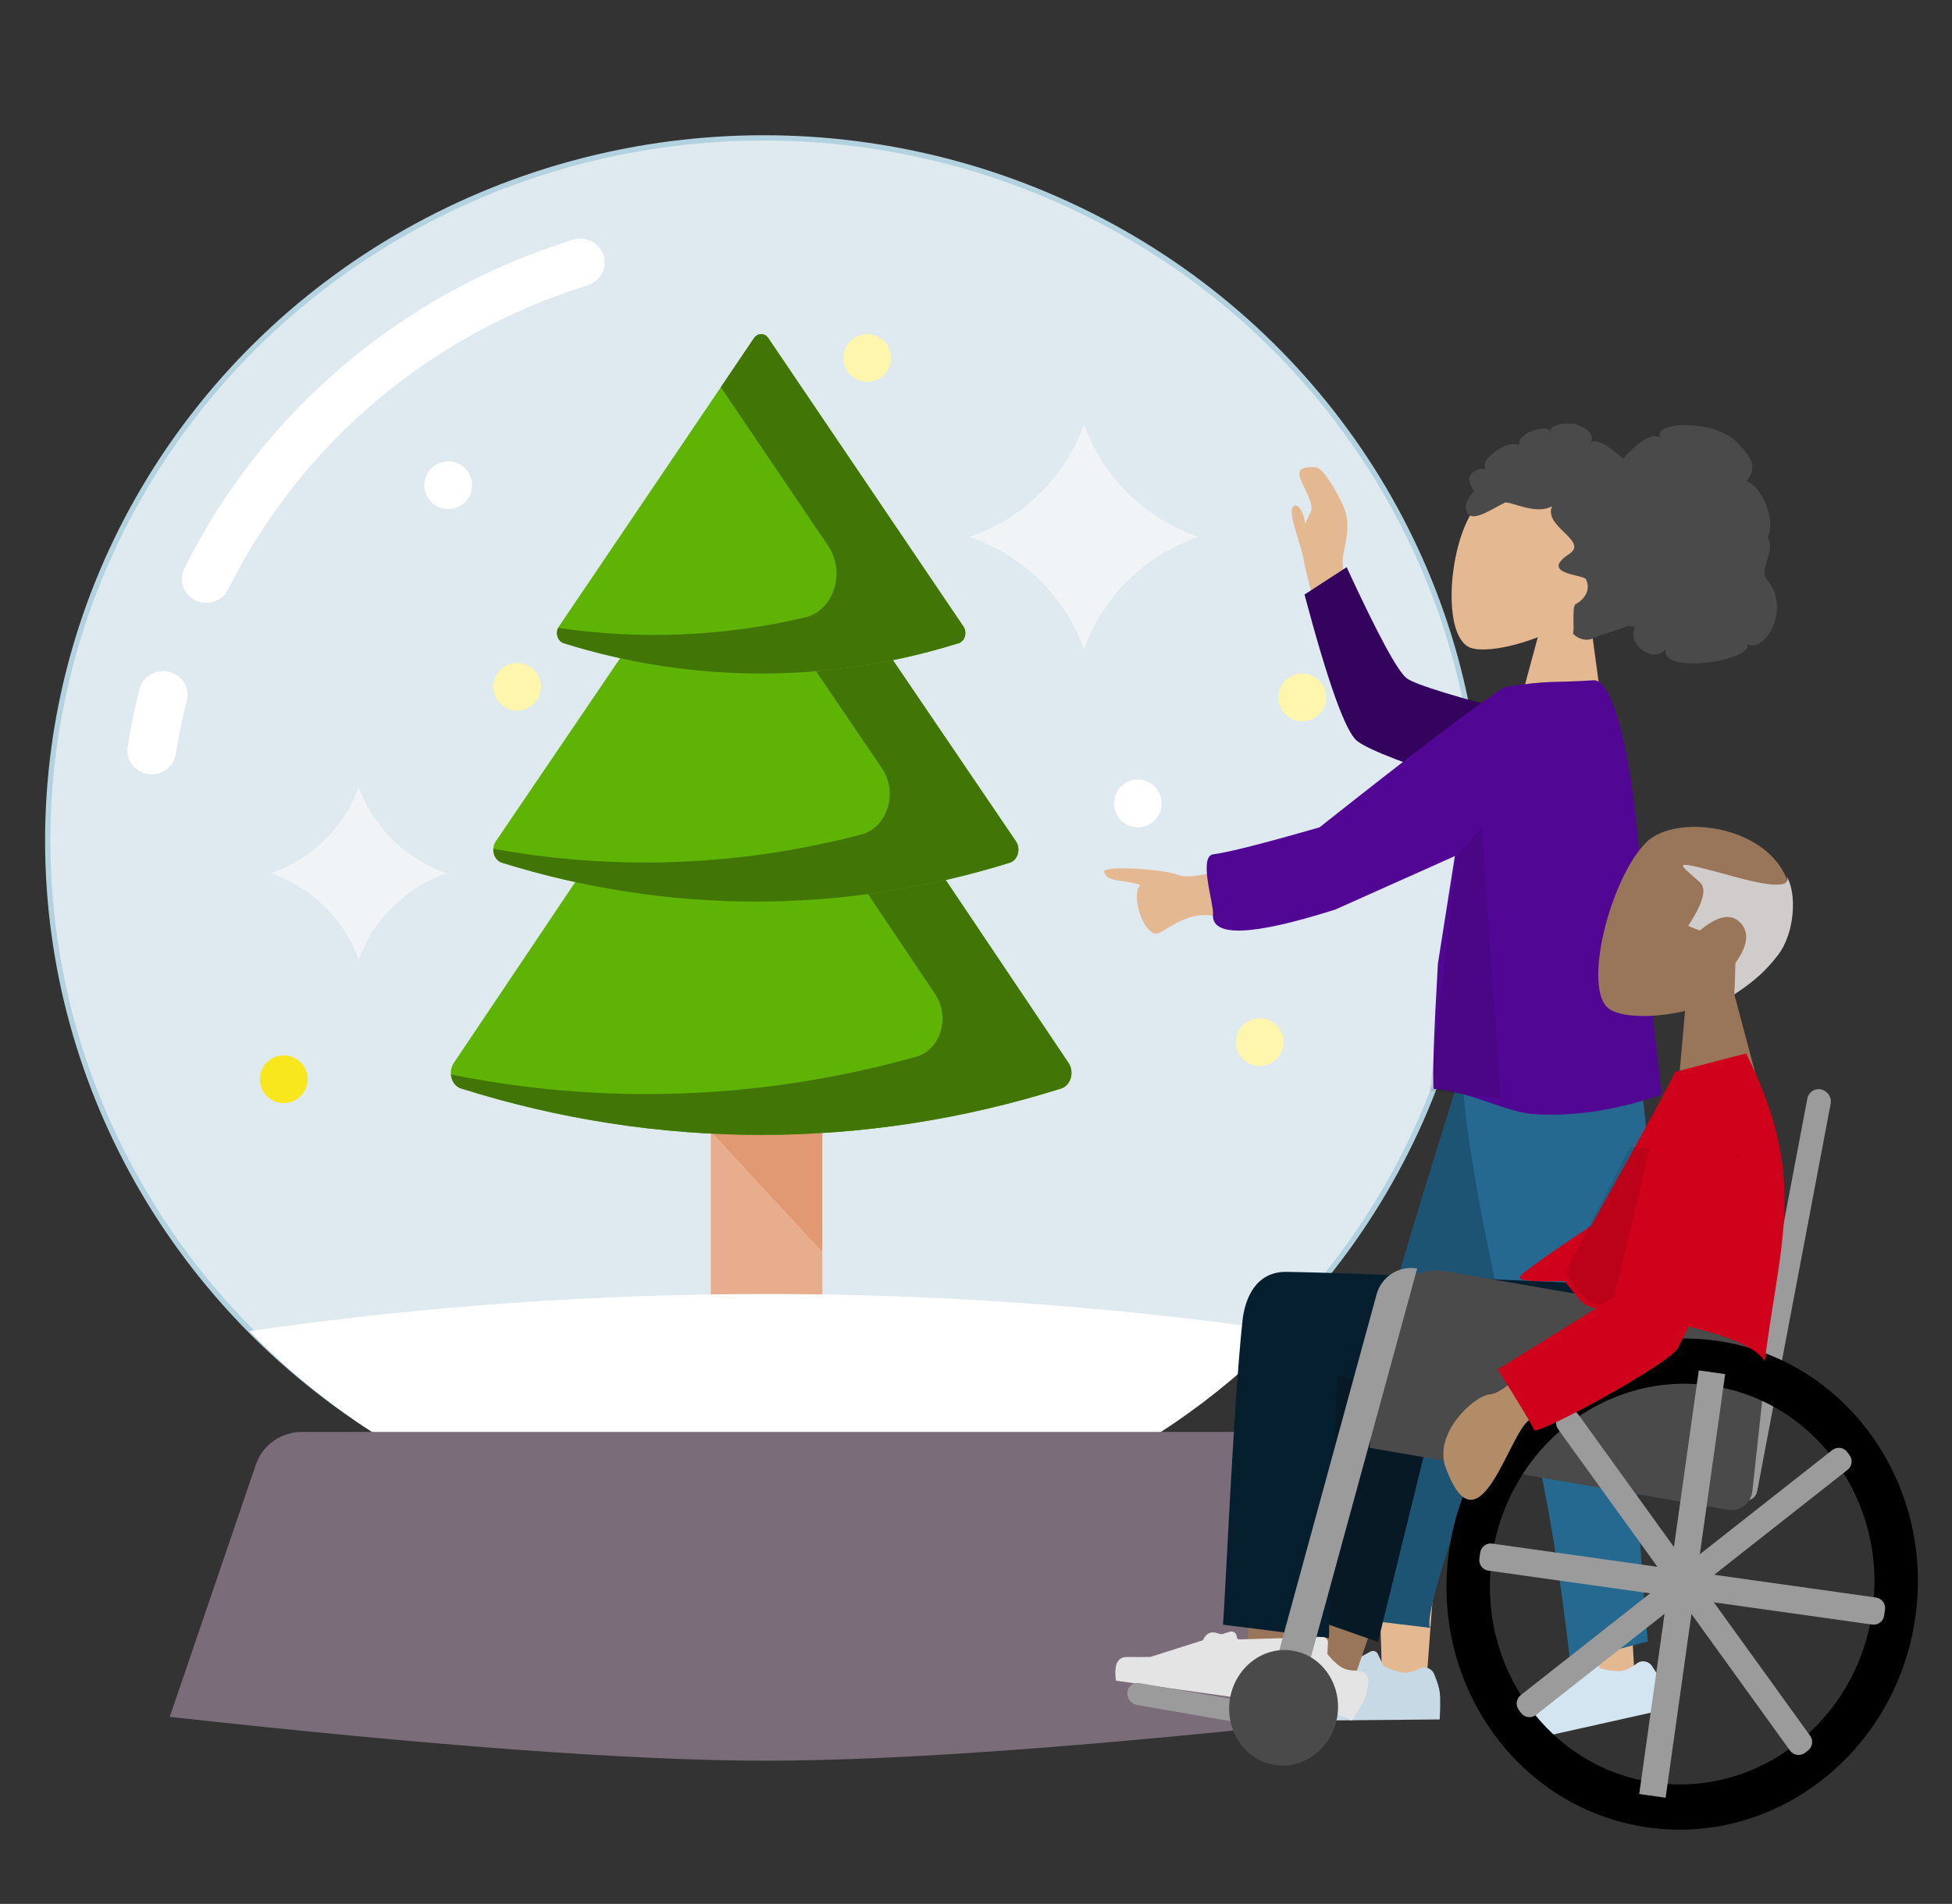 <?xml version="1.0" encoding="UTF-8"?>
<svg width="368px" height="359px" viewBox="0 0 368 359" version="1.1" xmlns="http://www.w3.org/2000/svg" xmlns:xlink="http://www.w3.org/1999/xlink">
    <rect x="0" y="0" width="368" height="359" fill="#333333" stroke="none"/>
    <!-- Generator: Sketch 58 (84663) - https://sketch.com -->
    <title>snowglobe</title>
    <desc>Created with Sketch.</desc>
    <g id="snowglobe" stroke="none" stroke-width="1" fill="none" fill-rule="evenodd">
        <g id="Group" transform="translate(9, 26)">
            <g id="snowglobe" fill-rule="nonzero">
                <ellipse id="Oval" stroke="#B3D2DF" fill="#DFE9F0" cx="135" cy="132.5" rx="135" ry="132.5"></ellipse>
                <path d="M29.887,87.672 C28.303,87.67 26.832,86.87 25.991,85.555 C25.151,84.24 25.06,82.594 25.75,81.197 C40.454,51.557 66.948,29.142 99.021,19.208 C101.446,18.463 104.028,19.785 104.788,22.16 C105.548,24.535 104.199,27.065 101.775,27.81 C72.12,36.996 47.624,57.723 34.031,85.13 C33.261,86.685 31.652,87.673 29.887,87.672 L29.887,87.672 Z M19.606,120 C18.263,120 16.986,119.426 16.111,118.427 C15.236,117.429 14.849,116.105 15.053,114.804 C15.627,111.164 16.382,107.512 17.297,103.949 C17.918,101.536 20.418,100.072 22.882,100.68 C25.345,101.288 26.84,103.736 26.221,106.15 C25.375,109.441 24.678,112.815 24.147,116.179 C23.801,118.375 21.874,119.997 19.606,120 L19.606,120 Z" id="Shape" fill="#FFFFFF"></path>
                <circle id="Oval" fill="#FEF6AD" cx="154.5" cy="41.5" r="4.5"></circle>
                <circle id="Oval" fill="#FEF6AD" cx="228.5" cy="170.5" r="4.5"></circle>
                <circle id="Oval" fill="#FFFFFF" cx="205.5" cy="125.5" r="4.5"></circle>
                <circle id="Oval" fill="#FEF6AD" cx="236.5" cy="105.5" r="4.5"></circle>
                <circle id="Oval" fill="#FFFFFF" cx="75.5" cy="65.5" r="4.5"></circle>
                <circle id="Oval" fill="#FEF6AD" cx="88.5" cy="103.5" r="4.5"></circle>
                <circle id="Oval" fill="#F8E71C" cx="44.5" cy="177.5" r="4.5"></circle>
                <rect id="Rectangle" fill="#E8AD8C" x="125" y="184" width="21" height="38"></rect>
                <polygon id="Path" fill="#E19974" points="125 187.326 125 184 146 184 146 210"></polygon>
                <path d="M76.557,174.426 L132.44,91.17 C132.936,90.432 133.696,90 134.501,90 C135.306,90 136.066,90.432 136.562,91.17 L192.445,174.426 C192.986,175.232 193.143,176.301 192.865,177.271 C192.586,178.241 191.908,178.984 191.06,179.249 C154.014,190.919 114.972,190.917 77.927,179.244 C77.082,178.976 76.408,178.232 76.133,177.263 C75.857,176.295 76.016,175.229 76.557,174.426 L76.557,174.426 Z" id="Path" fill="#5FB304"></path>
                <path d="M192.443,174.426 L136.554,91.17 C136.058,90.432 135.297,90 134.492,90 C133.687,90 132.927,90.432 132.431,91.17 L126.276,100.339 L167.331,161.496 C168.66,163.472 169.036,166.099 168.33,168.47 C167.623,170.842 165.931,172.632 163.838,173.225 C147.411,177.852 130.576,180.226 113.675,180.299 C101.048,180.35 88.442,179.114 76,176.606 C76.103,177.864 76.865,178.916 77.912,179.244 C114.965,190.918 154.015,190.919 191.068,179.246 C191.914,178.979 192.59,178.236 192.866,177.266 C193.143,176.297 192.984,175.23 192.443,174.426 Z" id="Path" fill="#417505"></path>
                <path d="M84.471,132.642 L131.757,62.979 C132.177,62.361 132.82,62 133.501,62 C134.182,62 134.825,62.361 135.245,62.979 L182.531,132.642 C182.988,133.317 183.121,134.211 182.886,135.023 C182.65,135.834 182.076,136.456 181.359,136.678 C150.012,146.442 116.977,146.441 85.63,136.674 C84.915,136.449 84.345,135.827 84.112,135.016 C83.879,134.206 84.014,133.314 84.471,132.642 Z" id="Path" fill="#5FB304"></path>
                <path d="M182.531,132.642 L135.238,62.979 C134.819,62.361 134.175,62 133.494,62 C132.813,62 132.17,62.361 131.75,62.979 L125.539,72.128 L157.292,118.901 C158.723,121.013 159.115,123.821 158.332,126.343 C157.549,128.865 155.7,130.75 153.431,131.338 C140.25,134.807 126.775,136.586 113.254,136.643 C103.46,136.682 93.679,135.817 84.006,134.055 C83.932,135.259 84.607,136.356 85.618,136.674 C116.968,146.441 150.008,146.442 181.358,136.678 C182.076,136.456 182.65,135.834 182.885,135.023 C183.121,134.211 182.988,133.317 182.531,132.642 L182.531,132.642 Z" id="Path" fill="#417505"></path>
                <path d="M96.366,92.135 L133.144,37.764 C133.471,37.282 133.971,37 134.501,37 C135.03,37 135.531,37.282 135.857,37.764 L172.635,92.135 C172.991,92.662 173.094,93.36 172.911,93.993 C172.728,94.627 172.282,95.112 171.723,95.285 C147.343,102.906 121.648,102.905 97.268,95.282 C96.712,95.107 96.269,94.621 96.087,93.988 C95.906,93.356 96.011,92.66 96.366,92.135 Z" id="Path" fill="#5FB304"></path>
                <path d="M172.632,92.135 L135.851,37.764 C135.525,37.282 135.024,37 134.495,37 C133.965,37 133.465,37.282 133.138,37.764 L126.89,47.001 L147.139,76.934 C148.697,79.23 149.118,82.293 148.252,85.034 C147.386,87.775 145.356,89.804 142.885,90.399 C127.532,94.022 111.768,94.694 96.227,92.389 C95.963,92.92 95.927,93.562 96.129,94.128 C96.332,94.694 96.749,95.12 97.259,95.282 C121.647,102.907 147.348,102.906 171.735,95.28 C172.291,95.105 172.733,94.619 172.914,93.986 C173.094,93.354 172.988,92.659 172.632,92.135 L172.632,92.135 Z" id="Path" fill="#417505"></path>
                <path d="M38,224.987 C63.415,251.177 98.653,266 135.5,266 C172.347,266 207.585,251.177 233,224.987 C168.346,215.671 102.654,215.671 38,224.987 L38,224.987 Z" id="Path" fill="#FFFFFF"></path>
                <path d="M248,297.737 C198.09,303.246 160.59,306 135.5,306 C110.41,306 72.91,303.246 23,297.737 L39.252,250.124 C40.5,246.467 44.005,244 47.953,244 L223.047,244 C226.995,244 230.5,246.467 231.748,250.124 L248,297.737 Z" id="Path" fill="#7A6D79"></path>
                <path d="M217,75.236 L217,75.236 C206.86,78.698 198.89,86.52 195.363,96.472 L195.363,96.472 C191.836,86.52 183.866,78.698 173.726,75.236 L173.726,75.236 C183.866,71.775 191.836,63.952 195.363,54 L195.363,54 C198.89,63.952 206.86,71.775 217,75.236 L217,75.236 Z M75.275,138.67 L75.275,138.67 C67.478,141.332 61.35,147.347 58.638,155 L58.638,155 C55.926,147.347 49.797,141.332 42,138.67 L42,138.67 C49.797,136.009 55.926,129.993 58.638,122.341 L58.638,122.341 C61.35,129.993 67.478,136.009 75.275,138.67 L75.275,138.67 Z" id="Shape" fill="#F0F4F6"></path>
            </g>
            <g id="purple-top-woman-copy-2" transform="translate(199, 48)">
                <path d="M40.144,19.782 C41.334,20.012 41.085,23.473 40.391,23.977 C39.697,24.481 42.691,21.899 42.836,21.521 C44.149,18.082 40.531,11.729 46.376,14.434 C47.763,15.076 48.502,20.725 48.623,23.208 C48.788,26.597 46.746,29.485 45.453,31.467 C43.958,33.757 42.998,39.594 42.574,48.977 L36.058,46.636 C37.003,37.127 37.654,31.562 38.011,29.941 C38.661,26.995 38.264,19.419 40.144,19.782 Z" id="Rectangle" fill="#E4B890" transform="translate(42.345, 31.379) rotate(-21) translate(-42.345, -31.379) "></path>
                <path d="M82.516,51.657 L75.299,36.373 C61.46,37.465 53.292,38.606 50.794,39.794 C48.296,40.983 43.008,49.204 34.929,64.458 L41.507,71.273 C50.109,60.175 55.369,54.217 57.287,53.399 C59.205,52.581 67.615,52 82.516,51.657 Z" id="Coat-Back" fill="#33035E" transform="translate(58.722, 53.823) scale(-1, 1) rotate(-193) translate(-58.722, -53.823) "></path>
                <path d="M94.664,22.752 C99.175,29.927 98.639,48.126 92.81,49.408 C90.486,49.919 85.539,48.668 80.502,46.079 L83.588,65.299 L65.286,65.299 L71.521,39.709 C67.872,36.095 65.389,31.652 65.799,26.666 C66.968,12.451 90.154,15.578 94.664,22.752 Z" id="Head" fill="#E4B890" transform="translate(81.476, 40.992) scale(-1, 1) rotate(-6) translate(-81.476, -40.992) "></path>
                <path d="M104.499,15.231 C106.39,13.628 100.647,8.725 100.028,10.945 C101.287,9.54 97.678,7.487 95.987,7.473 C94.295,7.458 92.393,7.645 92.406,9.466 C91.553,8.447 89.153,8.934 87.644,9.331 C85.942,9.778 84.325,10.27 83.214,11.503 C82.979,11.764 82.765,12.039 82.568,12.32 C82.464,12.469 82.367,12.62 82.277,12.775 C82.223,12.868 82.172,12.962 82.124,13.058 C82.043,13.22 82.079,13.258 81.868,13.213 C81.058,13.041 80.206,13.082 79.436,13.369 C78.979,13.539 78.56,13.776 78.178,14.045 C78.048,14.137 77.779,14.438 77.621,14.481 C77.464,14.523 77.052,14.413 76.871,14.405 C75.896,14.359 74.925,14.535 74.047,14.896 C73.141,15.269 72.32,15.826 71.671,16.471 C71.359,16.781 71.104,17.101 70.945,17.484 C70.877,17.65 70.822,17.82 70.734,17.98 C70.683,18.073 70.556,18.188 70.547,18.292 C70.549,18.267 66.022,24.319 66.778,29.021 C67.948,36.29 75.999,41.453 77.137,42.926 C78.96,45.283 81.571,43.966 81.446,43.966 C81.003,43.966 83.65,39.407 83.1,38.72 C81.892,37.212 81.471,35.056 83.148,33.629 C83.929,32.964 91.708,36.24 87.904,30.466 C85.434,26.717 94.439,27.689 94.409,23.44 C96.543,26.29 102.216,25.574 102.886,26.343 C104.799,28.538 107.159,32.448 108.837,30.641 C110.516,28.835 108.497,26.023 109.23,26.396 C109.557,26.563 109.287,26.312 109.804,25.961 C110.321,25.61 110.794,24.921 110.875,24.545 C110.957,24.159 110.874,23.781 110.656,23.438 C110.528,23.236 110.351,23.062 110.219,22.866 C110.107,22.701 110.003,22.545 109.841,22.409 C109.535,22.151 109.121,22.016 108.684,22.027 C108.988,21.596 109.196,21.121 109.281,20.627 C109.37,20.114 107.459,15.256 104.499,15.231 Z" id="hair" fill="#4A4A4A" transform="translate(88.8, 25.902) scale(-1, 1) rotate(-23) translate(-88.8, -25.902) "></path>
                <path d="M87.45,244.986 L89.188,223.939 L92.578,221.688 C94.905,222.1 96.062,222.437 96.048,222.699 C95.865,226.133 97.394,232.855 100.634,242.865 L87.45,244.986 Z" id="leg" fill="#E4B890" transform="translate(94.042, 233.337) rotate(532) translate(-94.042, -233.337) "></path>
                <path d="M8.353,89.417 C9.912,86.722 16.615,86.012 17.631,87.665 C19.053,84.795 18.578,81.433 20.745,81.071 C21.991,80.863 20.34,92.071 18.919,94.94 C17.971,96.853 18.513,101.622 20.546,109.245 L8.626,107.998 C10.155,103.424 10.945,100.39 10.995,98.896 C11.16,94.041 7.641,90.647 8.353,89.417 Z" id="Rectangle" fill="#E4B890" transform="translate(14.721, 95.157) rotate(-95) translate(-14.721, -95.157) "></path>
                <path d="M51.185,246.416 L53.468,215.623 C54.633,214.336 55.951,213.53 57.421,213.204 C59.627,212.715 61.904,213.185 61.876,213.76 C61.626,218.783 62.04,229.863 63.115,247 L51.185,246.416 Z" id="leg" fill="#E4B890" transform="translate(57.15, 230) rotate(540) translate(-57.15, -230) "></path>
                <path d="M69.138,233.413 L79.791,233.438 C83.608,203.066 85.376,185.775 85.094,181.565 C84.812,177.354 82.038,160.799 76.774,131.898 L52.193,133.282 C48.621,143.8 72.549,228.844 69.138,233.413 Z" id="Pant" fill="#1D5474" transform="translate(68.476, 182.668) scale(-1, 1) rotate(-7) translate(-68.476, -182.668) "></path>
                <path d="M64.949,234.504 L79.387,239.144 C79.777,237.877 83.727,210.016 92.764,183.405 C97.25,170.195 107.033,132.547 105.227,126.333 L72.206,129.387 C68.079,140.383 70.702,166.838 70.938,183.433 C70.974,185.919 65.82,231.265 64.949,234.504 Z" id="Pant" fill="#256990" transform="translate(85.198, 182.738) scale(-1, 1) rotate(-3) translate(-85.198, -182.738) "></path>
                <path d="M35.372,242.371 C34.824,243.931 34.532,245.122 34.495,245.942 C34.443,247.095 34.54,248.771 34.784,250.969 C35.982,250.916 45.332,250.51 62.836,249.752 C63.831,245.889 63.43,243.874 61.634,243.707 C59.837,243.54 58.863,243.288 58.71,242.951 L47.125,237.506 C46.625,237.271 46.029,237.486 45.795,237.986 C45.787,238.002 45.78,238.018 45.773,238.034 L44.837,240.333 L44.837,240.333 C43.125,241.28 41.745,241.777 40.699,241.823 C40.01,241.854 39.12,241.642 38.028,241.187 L38.028,241.187 C37.008,240.762 35.837,241.245 35.413,242.265 C35.398,242.3 35.385,242.335 35.372,242.371 Z" id="shoe" fill="#C6D9E4" transform="translate(48.925, 244.013) scale(-1, 1) rotate(3) translate(-48.925, -244.013) "></path>
                <path d="M77.18,243.588 C76.635,245.145 76.344,246.333 76.308,247.151 C76.258,248.304 76.356,249.979 76.604,252.175 C77.802,252.124 87.158,251.73 104.671,250.994 C105.662,247.135 105.259,245.12 103.461,244.951 C101.663,244.782 100.688,244.529 100.535,244.192 L88.935,238.736 C88.436,238.501 87.84,238.715 87.605,239.215 C87.597,239.231 87.59,239.248 87.583,239.264 L86.65,241.559 L86.65,241.559 C84.938,242.503 83.558,242.997 82.511,243.043 C81.822,243.072 80.931,242.859 79.837,242.403 L79.837,242.403 C78.818,241.978 77.647,242.46 77.222,243.48 C77.207,243.515 77.193,243.552 77.18,243.588 Z" id="shoe" fill="#D3E5F0" transform="translate(90.748, 245.231) scale(1, -1) rotate(195) translate(-90.748, -245.231) "></path>
                <path d="M27.398,56.547 C35.402,56.501 35.888,55.9 44.183,56.662 C48.777,59.023 61.007,67.002 80.874,80.599 C91.598,82.895 98.376,84.119 101.207,84.273 C104.105,84.43 101.764,93.658 102.054,95.461 C102.767,99.905 95.072,100.172 78.969,96.262 L55.812,87.791 L60.418,107.816 C62.128,121.172 62.941,128.999 62.858,131.297 C55.387,132.468 49.533,136.722 44.103,137.412 C36.651,138.359 28.641,137.688 20.075,135.397 C20.865,117.767 21.204,105.389 21.092,98.263 C20.668,71.182 23.779,56.568 27.398,56.547 Z" id="Skirt" fill="#520794" transform="translate(61.374, 97.053) scale(-1, 1) rotate(4) translate(-61.374, -97.053) "></path>
                <path d="M49.319,119.891 C55.042,126.785 57.904,130.232 57.904,130.232 C57.904,130.232 68.854,117.169 90.754,91.045 L83.68,91.585 L49.319,119.891 Z" id="Shade" fill-opacity="0.1" fill="#000000" transform="translate(70.036, 110.638) rotate(-44) translate(-70.036, -110.638) "></path>
                <path d="M97.202,13.31 C101.015,9.015 103.655,7.436 105.121,8.573 C102.922,5.59 115.181,4.844 119.498,9.462 C121.215,11.299 123.897,13.723 121.257,16.706 C123.94,17.506 126.977,23.95 125.217,27.36 C126.977,29.916 123.301,33.23 125.217,35.456 C129.616,40.57 124.919,49.207 121.4,47.502 C122.028,48.87 118.392,50.284 114.492,50.845 C110.177,51.465 105.539,51.041 106.001,48.354 C103.802,51.337 98.522,47.502 100.282,44.093 C97.056,44.945 95.442,38.661 95.442,25.242 L97.202,13.31 Z" id="Rectangle" fill="#4A4A4A"></path>
            </g>
            <g id="older-man-in-wheelchair" transform="translate(286.903, 247.694) scale(-1, 1) rotate(31) translate(-286.903, -247.694) translate(189.403, 149.694)">
                <path d="M123.363,119.224 C122.912,101.109 123.161,88.098 124.111,80.192 C125.738,66.654 127.574,54.887 128.573,50.605 C130.953,40.393 144.739,44.702 144.572,50.142 C144.321,58.376 139.686,81.529 130.667,119.6 L123.363,119.224 Z" id="LegLower" fill="#997659" transform="translate(133.86, 82.009) rotate(-49) translate(-133.86, -82.009) "></path>
                <path d="M139.584,118.143 C139.276,110.747 139.135,85.073 140.639,73.072 C142.356,59.373 144.269,47.448 145.293,43.093 C147.735,32.708 161.405,36.42 161.199,41.903 C160.732,54.35 147.473,113.842 146.757,117.594 C146.042,121.346 139.777,122.791 139.584,118.143 Z" id="Leg-Back" fill="#997659" transform="translate(150.293, 78.786) rotate(-45) translate(-150.293, -78.786) "></path>
                <path d="M117.951,112.204 L122.282,52.781 C124.655,42.469 142.632,46.82 142.498,52.32 C142.194,64.808 133.769,108.113 133.678,111.833 L117.951,112.204 Z" id="Leg-Back" fill="#061925" transform="translate(130.225, 79.369) rotate(-49) translate(-130.225, -79.369) "></path>
                <path d="M161.333,70.627 C160.832,86.54 157.121,124.391 157.007,127.895 L136.868,127.606 C140.699,94.993 142.398,78.583 141.965,78.377 C140.992,77.913 101.24,85.43 89.362,86.281 C72.233,87.508 65.504,76.691 65.588,55.755 L98.726,54.698 C126.949,57.353 145.494,59.234 154.361,60.341 C160.055,61.053 161.471,66.243 161.333,70.627 Z" id="Leg-Front" fill="#061F2E" transform="translate(113.465, 91.297) rotate(-39) translate(-113.465, -91.297) "></path>
                <g id="Accessories/Shoe/Flat-Sneaker" fill="#B28B67" transform="translate(158.236, 100.627) rotate(-55) translate(-158.236, -100.627) translate(141.335, 88.406)">
                    <path d="M1.17,16.216 C0.762,17.527 0.557,18.543 0.557,19.263 C0.557,20.345 0.725,21.924 1.06,24 C2.226,24 12.705,24 32.497,24 C33.314,21.093 32.842,19.523 31.082,19.291 C29.322,19.06 27.86,18.85 26.696,18.663 L12.539,11.87 C12.041,11.631 11.443,11.841 11.204,12.338 C11.193,12.363 11.182,12.388 11.172,12.413 L10.402,14.423 L10.402,14.423 C8.773,15.242 7.449,15.651 6.43,15.651 C5.775,15.651 4.921,15.425 3.869,14.973 L3.869,14.973 C2.854,14.537 1.678,15.007 1.242,16.021 C1.215,16.085 1.191,16.15 1.17,16.216 Z" id="shoe" fill="#E4E4E4"></path>
                </g>
                <g id="Accessories/Shoe/Flat-Sneaker" fill="#B28B67" transform="translate(173.597, 91.639) rotate(-39) translate(-173.597, -91.639) translate(156.63, 79.393)">
                    <path d="M1.17,16.216 C0.762,17.527 0.557,18.543 0.557,19.263 C0.557,20.345 0.725,21.924 1.06,24 C2.226,24 12.705,24 32.497,24 C33.314,21.093 32.842,19.523 31.082,19.291 C29.322,19.06 27.86,18.85 26.696,18.663 L12.539,11.87 C12.041,11.631 11.443,11.841 11.204,12.338 C11.193,12.363 11.182,12.388 11.172,12.413 L10.402,14.423 L10.402,14.423 C8.773,15.242 7.449,15.651 6.43,15.651 C5.775,15.651 4.921,15.425 3.869,14.973 L3.869,14.973 C2.854,14.537 1.678,15.007 1.242,16.021 C1.215,16.085 1.191,16.15 1.17,16.216 Z" id="shoe" fill="#E4E4E4"></path>
                </g>
                <path d="M48.791,53.926 C49.982,53.899 50.968,54.843 50.994,56.033 C50.995,56.065 50.995,56.097 50.994,56.129 L49.352,130.455 C49.324,131.715 48.309,132.73 47.049,132.758 C45.859,132.784 44.872,131.841 44.846,130.65 C44.845,130.618 44.845,130.587 44.846,130.555 L46.489,56.228 C46.516,54.968 47.531,53.954 48.791,53.926 Z" id="Wheel-Stuff" fill="#9B9B9B" transform="translate(47.92, 93.342) rotate(-43) translate(-47.92, -93.342) "></path>
                <path d="M168.37,102.007 L193.928,101.192 C195.005,101.157 195.906,102.002 195.94,103.079 C195.941,103.12 195.941,103.161 195.94,103.202 C195.903,104.37 194.965,105.308 193.798,105.346 L168.239,106.161 C167.163,106.195 166.262,105.35 166.228,104.274 C166.227,104.232 166.227,104.191 166.228,104.15 C166.265,102.982 167.202,102.044 168.37,102.007 Z" id="Base" fill="#9B9B9B" transform="translate(181.084, 103.676) rotate(-39) translate(-181.084, -103.676) "></path>
                <path d="M64.82,70.91 L117.534,69.229 C123.054,69.052 127.671,73.385 127.848,78.905 C127.854,79.116 127.854,79.327 127.848,79.538 L127.072,104.196 L127.072,104.196 L58.588,106.38 C56.38,106.451 54.533,104.718 54.462,102.51 C54.46,102.426 54.46,102.341 54.462,102.257 L55.144,80.59 C55.31,75.316 59.546,71.078 64.82,70.91 Z" id="Seat" fill="#4A4A4A" transform="translate(91.256, 87.703) rotate(-39) translate(-91.256, -87.703) "></path>
                <path d="M128.758,39.034 C132.227,38.923 135.212,41.468 135.652,44.911 L145.577,122.527 L145.577,122.527 L139.459,122.722" id="Wheel-Stuff" fill="#9B9B9B" transform="translate(137.168, 80.78) rotate(-39) translate(-137.168, -80.78) "></path>
                <ellipse id="Front-Wheel" fill="#4A4A4A" transform="translate(168.608, 111.663) rotate(-39) translate(-168.608, -111.663) " cx="168.608" cy="111.663" rx="10.251" ry="10.909"></ellipse>
                <g id="Wheel" transform="translate(92.592, 130.453) rotate(-39) translate(-92.592, -130.453) translate(47.592, 83.453)">
                    <path d="M44.732,0.333 C69.25,0.333 89.126,21.079 89.126,46.671 C89.126,72.263 69.25,93.009 44.732,93.009 C20.213,93.009 0.337,72.263 0.337,46.671 C0.337,21.079 20.213,0.333 44.732,0.333 Z M44.732,8.869 C24.73,8.869 8.515,25.793 8.515,46.671 C8.515,67.549 24.73,84.473 44.732,84.473 C64.733,84.473 80.948,67.549 80.948,46.671 C80.948,25.793 64.733,8.869 44.732,8.869 Z" fill="#000000"></path>
                    <rect id="Wheel-Stuff" fill="#9B9B9B" x="42.219" y="6.339" width="5.026" height="80.663"></rect>
                    <path d="M43.316,6.958 L44.029,6.974 C45.101,6.996 45.964,7.86 45.986,8.931 L47.547,83.647 C47.57,84.752 46.693,85.666 45.589,85.689 C45.561,85.689 45.533,85.689 45.505,85.689 L44.791,85.674 C43.72,85.651 42.857,84.787 42.834,83.716 L41.274,9 C41.25,7.895 42.127,6.981 43.231,6.958 C43.259,6.958 43.288,6.958 43.316,6.958 Z" id="Wheel-Stuff" fill="#9B9B9B" transform="translate(44.41, 46.324) rotate(45) translate(-44.41, -46.324) "></path>
                    <path d="M44.157,8.14 L45.306,8.14 C46.411,8.14 47.306,9.035 47.306,10.14 L47.306,83.202 C47.306,84.307 46.411,85.202 45.306,85.202 L44.157,85.202 C43.053,85.202 42.157,84.307 42.157,83.202 L42.157,10.14 C42.157,9.035 43.053,8.14 44.157,8.14 Z" id="Wheel-Stuff" fill="#9B9B9B" transform="translate(44.732, 46.671) rotate(90) translate(-44.732, -46.671) "></path>
                    <path d="M44.791,6.974 L45.505,6.958 C46.609,6.935 47.523,7.811 47.547,8.915 C47.547,8.944 47.547,8.972 47.547,9 L45.986,83.716 C45.964,84.787 45.101,85.651 44.029,85.674 L43.316,85.689 C42.211,85.712 41.297,84.836 41.274,83.732 C41.273,83.704 41.273,83.676 41.274,83.647 L42.834,8.931 C42.857,7.86 43.72,6.996 44.791,6.974 Z" id="Wheel-Stuff" fill="#9B9B9B" transform="translate(44.41, 46.324) rotate(135) translate(-44.41, -46.324) "></path>
                </g>
                <path d="M105.181,74.183 C111.882,75.701 113.675,86.057 112.227,88.704 C111.262,90.469 111.832,94.877 113.938,101.928 L101.725,100.738 C103.277,96.516 104.076,93.715 104.124,92.335 C104.277,87.849 87.591,70.196 105.181,74.183 Z" id="Rectangle" fill="#B28B67" transform="translate(105.527, 87.764) scale(-1, 1) rotate(-92) translate(-105.527, -87.764) "></path>
                <polygon id="Neck" fill="#997659" transform="translate(33.615, 47.644) rotate(-30) translate(-33.615, -47.644) " points="23.951 66.78 33.397 28.723 39.254 28.507 43.278 66.07"></polygon>
                <path d="M37.243,45.156 C31.107,46.924 8.239,36.03 10.09,18.923 C11.941,1.816 35.979,4.656 40.363,13.09 C44.747,21.524 43.378,43.387 37.243,45.156 Z" id="Head" fill="#997659" transform="translate(26.455, 25.869) rotate(-49) translate(-26.455, -25.869) "></path>
                <path d="M61.776,102.383 C76.394,83.833 86.579,76.876 88.691,50.815 L75.355,46.868 C75.174,47.271 65.684,52.852 46.884,63.611 C36.706,64.107 31.229,64.547 30.453,64.932 C29.676,65.317 31.927,66.991 37.204,69.952 C37.204,69.952 37.358,70.946 37.666,72.934 C38.231,76.584 37.356,75.517 47.339,84.259 C53.817,89.932 58.37,94.792 60.47,98.412 C61.379,99.98 61.829,101.314 61.776,102.383 Z" id="Clothes-Body" fill="#D0021B" transform="translate(59.497, 74.625) scale(-1, 1) translate(-59.497, -74.625) "></path>
                <path d="M57.822,84.997 C65.003,85.932 69.235,86.192 70.518,85.774 C71.8,85.357 73.679,83.922 76.155,81.467 L69.555,55.624 L49.092,52.559 L57.822,84.997 Z" id="Shade" fill-opacity="0.1" fill="#000000" transform="translate(62.623, 69.263) rotate(-44) translate(-62.623, -69.263) "></path>
                <path d="M69.65,74.3 L59.901,50.311 C67.397,47.331 71.481,45.597 72.152,45.109 C73.159,44.378 85.583,70.326 84.994,73.609 C84.405,76.892 80.41,104.26 73.429,108.9 C68.775,111.994 63.585,109.928 57.861,102.703 L69.65,74.3 Z" id="Rectangle" fill="#D0021B" transform="translate(71.438, 77.693) rotate(113) translate(-71.438, -77.693) "></path>
                <path d="M14.686,40.245 C11.807,36.435 10.536,33.758 9.502,30.576 C8.609,27.831 8.88,24.812 9.441,22.529 C10.249,19.244 11.658,16.824 13.669,15.267 C10.825,17.296 13.7,18.659 22.294,19.356 C35.186,20.401 33.267,20.438 27.973,22.564 C26.294,23.238 26.055,26.067 27.256,31.05 L24.891,31.124 C22.716,27.351 20.497,26.009 18.235,27.097 C15.972,28.186 15.388,30.677 16.483,34.571 L15.145,38.606 L14.686,40.245 Z" id="Hair" fill="#D1CCCC" transform="translate(20.476, 27.756) rotate(-51) translate(-20.476, -27.756) "></path>
            </g>
        </g>
    </g>
</svg>